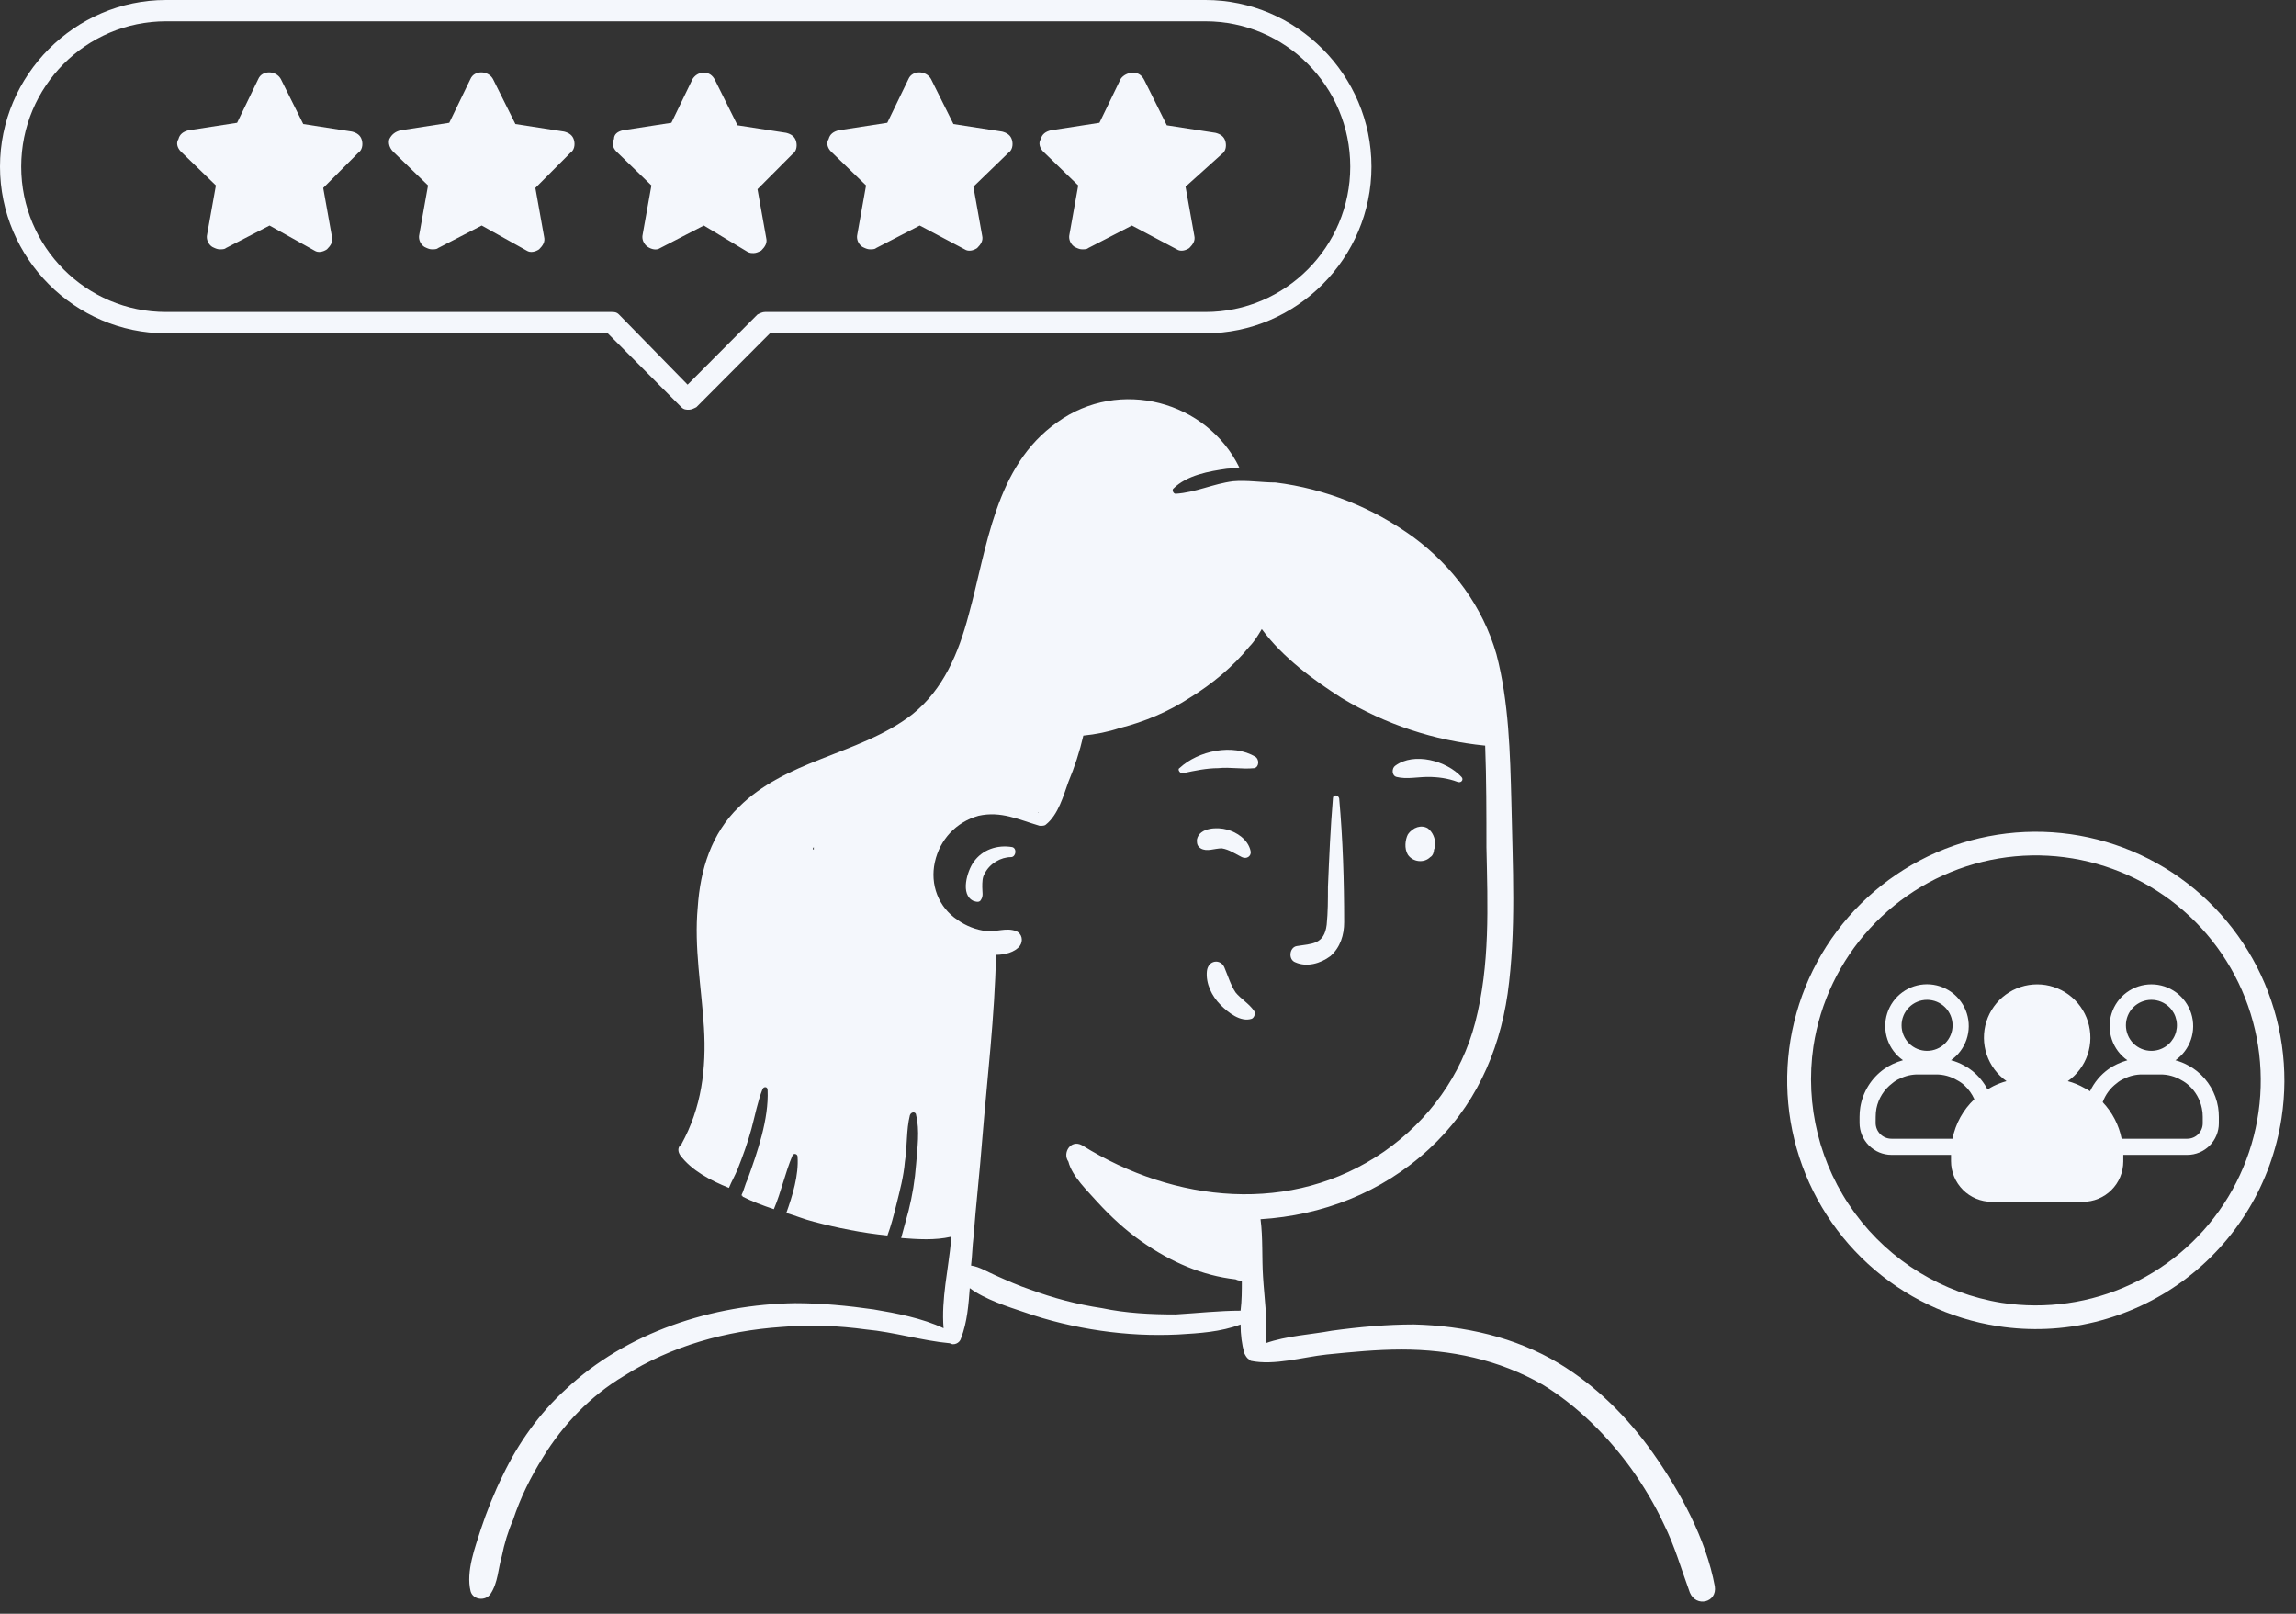 <?xml version="1.0" encoding="UTF-8"?>
<svg xmlns="http://www.w3.org/2000/svg" width="185" height="130" viewBox="0 0 185 130" fill="none">
  <rect x="0" y="0" width="185" height="130" fill="#333333" stroke="none"/>
  <g clip-path="url(#clip0_554_2515)">
    <path d="M0 13.424C0 20.792 6.033 26.848 13.373 26.848H48.969L54.902 32.803C55.103 33.005 55.304 33.005 55.505 33.005C55.706 33.005 55.907 32.904 56.108 32.803L62.041 26.848H97.134C104.474 26.848 110.507 20.792 110.507 13.424C110.507 6.056 104.474 0 97.134 0H13.373C6.033 0 0 6.056 0 13.424ZM13.373 1.716H97.134C103.569 1.716 108.798 6.964 108.798 13.424C108.798 19.884 103.569 25.132 97.134 25.132H61.639C61.438 25.132 61.236 25.233 61.035 25.334L55.404 30.986L49.874 25.334C49.673 25.132 49.472 25.132 49.271 25.132H13.373C6.938 25.132 1.709 19.884 1.709 13.424C1.709 6.964 6.938 1.716 13.373 1.716Z" fill="#F4F7FC"></path>
    <path d="M84.665 10.497L88.587 9.891L90.296 6.359C90.497 6.056 90.899 5.854 91.302 5.854C91.704 5.854 92.005 6.056 92.207 6.46L94.016 10.093L97.938 10.699C98.34 10.8 98.642 11.002 98.743 11.405C98.843 11.809 98.743 12.213 98.441 12.415L95.525 15.039L96.229 18.975C96.329 19.379 96.128 19.682 95.826 19.984C95.525 20.186 95.123 20.287 94.821 20.085L91.201 18.168L87.682 19.984C87.581 20.085 87.38 20.085 87.179 20.085C86.978 20.085 86.777 19.984 86.576 19.884C86.274 19.682 86.073 19.278 86.173 18.874L86.877 14.938L84.062 12.213C83.76 11.91 83.66 11.506 83.861 11.203C83.961 10.8 84.263 10.598 84.665 10.497Z" fill="#F4F7FC"></path>
    <path d="M50.176 10.497L54.097 9.891L55.807 6.359C56.008 6.056 56.309 5.854 56.712 5.854C57.114 5.854 57.416 6.056 57.617 6.46L59.426 10.093L63.348 10.699C63.75 10.8 64.052 11.002 64.153 11.405C64.253 11.809 64.153 12.213 63.851 12.415L61.035 15.241L61.739 19.177C61.84 19.581 61.639 19.884 61.337 20.186C61.136 20.287 60.935 20.388 60.734 20.388C60.533 20.388 60.432 20.388 60.231 20.287L56.712 18.168L53.192 19.984C52.891 20.186 52.488 20.085 52.187 19.884C51.885 19.682 51.684 19.278 51.785 18.874L52.488 14.938L49.673 12.213C49.371 11.91 49.271 11.506 49.472 11.203C49.472 10.8 49.773 10.598 50.176 10.497Z" fill="#F4F7FC"></path>
    <path d="M15.184 10.497L19.105 9.891L20.814 6.359C21.116 5.652 22.222 5.652 22.624 6.359L24.434 9.992L28.356 10.598C28.758 10.699 29.06 10.901 29.16 11.304C29.261 11.708 29.16 12.112 28.859 12.314L26.043 15.14L26.747 19.076C26.848 19.48 26.646 19.783 26.345 20.085C26.043 20.287 25.641 20.388 25.339 20.186L21.719 18.168L18.2 19.985C18.099 20.085 17.898 20.085 17.697 20.085C17.496 20.085 17.295 19.985 17.094 19.884C16.792 19.682 16.591 19.278 16.692 18.874L17.396 14.938L14.58 12.213C14.278 11.91 14.178 11.506 14.379 11.204C14.48 10.8 14.781 10.598 15.184 10.497Z" fill="#F4F7FC"></path>
    <path d="M67.571 10.497L71.493 9.891L73.202 6.359C73.504 5.652 74.61 5.652 75.012 6.359L76.822 9.992L80.743 10.598C81.146 10.699 81.447 10.901 81.548 11.304C81.648 11.708 81.548 12.112 81.246 12.314L78.431 15.039L79.135 18.975C79.235 19.379 79.034 19.682 78.733 19.985C78.431 20.186 78.029 20.287 77.727 20.085L74.107 18.168L70.588 19.985C70.487 20.085 70.286 20.085 70.085 20.085C69.884 20.085 69.683 19.985 69.482 19.884C69.18 19.682 68.979 19.278 69.079 18.874L69.783 14.938L66.968 12.213C66.666 11.91 66.566 11.506 66.767 11.204C66.867 10.8 67.169 10.598 67.571 10.497Z" fill="#F4F7FC"></path>
    <path d="M32.277 10.497L36.199 9.891L37.908 6.359C38.21 5.652 39.316 5.652 39.718 6.359L41.528 9.992L45.45 10.598C45.852 10.699 46.154 10.901 46.254 11.304C46.355 11.708 46.254 12.112 45.953 12.314L43.137 15.14L43.841 19.076C43.941 19.48 43.74 19.783 43.439 20.085C43.137 20.287 42.735 20.388 42.433 20.186L38.813 18.168L35.294 19.985C35.193 20.085 34.992 20.085 34.791 20.085C34.59 20.085 34.389 19.985 34.188 19.884C33.886 19.682 33.685 19.278 33.786 18.874L34.489 14.938L31.674 12.213C31.372 11.91 31.272 11.506 31.372 11.204C31.573 10.8 31.875 10.598 32.277 10.497Z" fill="#F4F7FC"></path>
    <path d="M104.485 76.213C105.692 76.011 106.697 76.112 106.898 74.497C106.999 73.488 106.999 72.478 106.999 71.469C107.099 69.047 107.2 66.725 107.401 64.303C107.401 64 107.803 64 107.904 64.303C108.205 67.633 108.306 70.964 108.306 74.295C108.306 75.304 108.004 76.314 107.2 77.02C106.395 77.626 105.289 77.929 104.384 77.525C103.781 77.323 103.882 76.314 104.485 76.213Z" fill="#F4F7FC"></path>
    <path d="M115.043 66.725C115.445 67.028 115.646 67.532 115.646 68.037C115.646 68.138 115.646 68.239 115.546 68.441C115.546 68.643 115.445 68.946 115.244 69.046C114.741 69.551 113.836 69.45 113.434 68.845C113.132 68.34 113.233 67.633 113.434 67.23C113.836 66.624 114.54 66.422 115.043 66.725Z" fill="#F4F7FC"></path>
    <path d="M37.919 128.193C38.12 128.899 39.126 129 39.528 128.394C40.131 127.486 40.131 126.376 40.433 125.366C40.634 124.357 40.936 123.348 41.338 122.439C41.941 120.623 42.746 119.008 43.751 117.393C45.36 114.769 47.572 112.447 50.287 110.832C54.108 108.41 58.532 107.199 62.957 106.896C65.269 106.694 67.582 106.795 69.794 107.098C72.007 107.3 74.319 108.006 76.531 108.208C76.833 108.41 77.336 108.208 77.436 107.804C77.939 106.492 78.04 105.079 78.14 103.767C79.347 104.675 81.257 105.281 82.464 105.685C84.475 106.391 86.587 106.896 88.698 107.199C90.81 107.502 92.821 107.602 94.933 107.502C96.642 107.401 98.351 107.3 99.96 106.694C99.96 107.502 100.061 108.309 100.262 109.015C100.362 109.217 100.463 109.419 100.664 109.52C100.664 109.52 100.764 109.52 100.764 109.621C102.675 110.025 104.988 109.318 106.898 109.116C108.909 108.915 110.92 108.713 112.931 108.713C116.853 108.713 120.774 109.52 124.294 111.539C127.109 113.255 129.523 115.677 131.433 118.301C132.439 119.714 133.344 121.228 134.047 122.742C134.952 124.559 135.455 126.376 136.159 128.293C136.662 129.505 138.371 129.101 138.17 127.789C137.466 123.953 135.355 120.118 133.142 116.989C131.131 114.163 128.618 111.64 125.601 109.823C122.082 107.703 117.959 106.795 113.937 106.694C111.725 106.694 109.513 106.896 107.3 107.199C105.692 107.502 103.681 107.602 101.971 108.208C102.172 106.492 101.871 104.574 101.77 102.859C101.669 101.345 101.77 99.73 101.569 98.216C106.496 97.913 111.323 96.096 115.144 92.564C118.763 89.233 120.774 84.893 121.478 80.048C122.182 75.001 121.881 69.753 121.78 64.606C121.679 60.669 121.579 56.531 120.573 52.696C119.467 48.86 117.054 45.63 113.937 43.309C110.619 40.887 106.798 39.373 102.776 38.868C101.669 38.868 100.463 38.666 99.357 38.767C97.748 38.969 96.34 39.675 94.731 39.776C94.53 39.776 94.43 39.474 94.53 39.373C95.636 38.262 97.446 37.96 98.854 37.758C99.156 37.758 99.558 37.657 99.859 37.657C97.245 32.307 90.207 30.39 85.179 34.023C80.151 37.556 79.548 44.116 78.04 49.567C77.235 52.595 76.029 55.522 73.515 57.54C71.303 59.256 68.588 60.165 66.074 61.174C63.761 62.082 61.348 63.193 59.538 65.009C57.326 67.129 56.421 70.056 56.22 73.084C55.918 76.314 56.521 79.543 56.722 82.773C56.924 86.104 56.521 89.233 54.913 92.16C54.913 92.261 54.913 92.261 54.812 92.261C54.611 92.463 54.611 92.766 54.812 93.068C55.717 94.279 57.225 95.087 58.734 95.692C58.935 95.188 59.236 94.683 59.437 94.178C59.84 93.169 60.242 92.059 60.544 90.949C60.845 89.838 61.046 88.728 61.449 87.719C61.549 87.517 61.851 87.517 61.851 87.82C61.951 90.141 61.046 92.766 60.242 94.986C60.041 95.39 59.94 95.894 59.739 96.298C59.739 96.298 59.84 96.298 59.84 96.399C60.644 96.803 61.449 97.106 62.353 97.408C62.957 95.995 63.258 94.481 63.862 93.068C63.962 92.866 64.264 92.967 64.264 93.169C64.365 94.683 63.862 96.298 63.359 97.711C64.063 97.913 64.767 98.216 65.571 98.418C67.482 98.922 69.493 99.326 71.504 99.528C71.805 98.721 72.007 97.913 72.208 97.106C72.509 95.894 72.811 94.784 72.912 93.573C73.113 92.362 73.012 91.05 73.314 89.838C73.414 89.536 73.816 89.536 73.816 89.838C74.118 91.05 73.917 92.463 73.816 93.775C73.716 95.087 73.515 96.298 73.213 97.509C73.012 98.216 72.811 99.023 72.61 99.73C73.917 99.831 75.325 99.932 76.632 99.629C76.632 99.73 76.632 99.831 76.632 99.932C76.431 102.152 75.828 104.675 76.029 106.997C74.319 106.189 72.208 105.786 70.398 105.483C68.286 105.18 66.174 104.978 64.063 104.978C57.426 105.079 50.488 107.3 45.561 111.943C43.45 113.86 41.74 116.283 40.534 118.806C39.83 120.219 39.226 121.733 38.724 123.247C38.321 124.559 37.517 126.578 37.919 128.193ZM65.571 68.239C65.571 68.34 65.571 68.441 65.571 68.441C65.471 68.441 65.471 68.34 65.571 68.239C65.571 68.239 65.471 68.34 65.571 68.239ZM78.542 58.146C78.542 58.247 78.542 58.247 78.542 58.146V58.146ZM83.671 65.413C83.671 65.514 83.671 65.514 83.671 65.413C83.57 65.514 83.57 65.514 83.671 65.413C83.671 65.514 83.57 65.514 83.671 65.413ZM89.302 36.547C89.302 36.547 89.302 36.648 89.302 36.547C89.302 36.648 89.302 36.648 89.302 36.547ZM101.368 41.896C101.267 41.896 101.267 41.896 101.167 41.896C101.267 41.896 101.368 41.896 101.368 41.896ZM75.325 69.45C75.727 67.633 77.034 66.221 78.844 65.716C80.654 65.312 82.062 66.019 83.771 66.523H83.872C83.972 66.523 84.173 66.523 84.274 66.422C85.279 65.615 85.682 64.101 86.084 62.991C86.587 61.779 86.989 60.568 87.29 59.256C88.296 59.155 89.302 58.953 90.207 58.651C92.218 58.146 94.128 57.339 95.837 56.228C97.647 55.118 99.357 53.705 100.664 52.09C101.066 51.686 101.368 51.182 101.669 50.677C103.379 52.998 105.893 54.815 108.105 56.228C111.624 58.348 115.546 59.66 119.668 60.064C119.769 62.789 119.769 65.615 119.769 68.239C119.869 72.983 120.071 77.727 118.864 82.37C117.758 86.609 115.144 90.242 111.524 92.766C104.083 97.913 94.631 96.904 87.19 92.261C86.285 91.756 85.581 92.866 86.084 93.573C86.385 94.784 87.693 95.995 88.397 96.803C89.503 98.014 90.709 99.124 92.016 100.033C94.329 101.647 96.843 102.758 99.558 103.061C99.759 103.161 99.859 103.161 100.061 103.161C100.061 103.969 100.061 104.776 99.96 105.584C98.251 105.584 96.441 105.786 94.731 105.887C92.72 105.887 90.709 105.786 88.799 105.382C86.788 105.079 84.877 104.574 82.967 103.868C82.062 103.565 81.157 103.161 80.252 102.758C79.548 102.455 78.945 102.051 78.241 101.95C78.341 101.143 78.341 100.436 78.442 99.629C78.643 97.005 78.945 94.38 79.146 91.756C79.548 86.811 80.151 81.865 80.252 76.919C80.956 76.919 81.76 76.717 82.162 76.213C82.464 75.809 82.363 75.203 81.861 75.001C81.056 74.699 80.252 75.102 79.447 75.001C78.643 74.901 77.838 74.598 77.135 74.093C75.626 73.084 74.922 71.267 75.325 69.45Z" fill="#F4F7FC"></path>
    <path d="M101.167 60.972C101.468 61.174 101.468 61.779 101.066 61.88C100.061 61.981 99.156 61.779 98.15 61.88C97.245 61.88 96.24 62.082 95.335 62.284C95.134 62.385 94.832 61.981 95.033 61.88C96.541 60.467 99.357 59.862 101.167 60.972Z" fill="#F4F7FC"></path>
    <path d="M112.429 61.678C113.937 60.568 116.551 61.275 117.758 62.587C117.959 62.789 117.758 63.092 117.456 62.991C116.652 62.688 115.847 62.587 115.043 62.587C114.239 62.587 113.334 62.789 112.529 62.587C112.127 62.486 112.127 61.88 112.429 61.678Z" fill="#F4F7FC"></path>
    <path d="M98.653 77.928C98.955 78.635 99.156 79.341 99.558 79.947C99.96 80.452 100.664 80.856 101.066 81.461C101.167 81.663 101.066 81.966 100.865 82.067C99.96 82.37 98.955 81.562 98.351 80.956C97.647 80.25 97.145 79.241 97.245 78.231C97.346 77.323 98.351 77.222 98.653 77.928Z" fill="#F4F7FC"></path>
    <path d="M81.458 69.047C80.654 69.047 79.749 69.551 79.347 70.359C79.146 70.662 79.146 71.065 79.146 71.469C79.146 71.873 79.246 72.175 79.045 72.478C78.945 72.68 78.743 72.68 78.442 72.579C77.336 72.075 77.939 70.157 78.442 69.45C79.146 68.441 80.352 68.037 81.559 68.239C81.961 68.34 81.861 69.047 81.458 69.047Z" fill="#F4F7FC"></path>
    <path d="M98.854 66.826C99.658 67.028 100.563 67.633 100.764 68.542C100.865 68.945 100.463 69.248 100.061 69.046C99.457 68.744 99.055 68.441 98.452 68.34C97.848 68.34 97.245 68.643 96.742 68.34C96.441 68.138 96.441 67.936 96.441 67.633C96.642 66.624 98.15 66.624 98.854 66.826Z" fill="#F4F7FC"></path>
    <path d="M161 106.835C163.6 107.235 166.254 107.118 168.809 106.492C171.364 105.866 173.771 104.742 175.892 103.185C178.012 101.628 179.805 99.668 181.168 97.418C182.53 95.168 183.436 92.671 183.833 90.07C184.433 86.154 183.859 82.148 182.182 78.558C180.506 74.969 177.802 71.957 174.414 69.904C171.026 67.85 167.105 66.848 163.147 67.023C159.189 67.199 155.372 68.544 152.178 70.889C148.985 73.234 146.558 76.473 145.206 80.197C143.853 83.92 143.635 87.962 144.58 91.809C145.524 95.657 147.588 99.138 150.511 101.813C153.434 104.487 157.084 106.235 161 106.835V106.835ZM146.117 84.288C146.66 80.744 148.242 77.441 150.663 74.797C153.083 72.152 156.233 70.285 159.715 69.43C163.197 68.576 166.854 68.774 170.223 69.998C173.593 71.222 176.524 73.418 178.645 76.308C180.767 79.198 181.984 82.652 182.142 86.234C182.301 89.815 181.393 93.363 179.535 96.429C177.677 99.495 174.952 101.941 171.703 103.458C168.455 104.975 164.83 105.494 161.286 104.951C156.549 104.193 152.301 101.6 149.461 97.732C146.622 93.865 145.421 89.035 146.117 84.288V84.288Z" fill="#F4F7FC"></path>
    <path d="M149.834 89.963V90.453C149.834 91.135 150.104 91.79 150.586 92.274C151.068 92.758 151.722 93.031 152.404 93.033H157.204V93.533C157.205 94.402 157.551 95.236 158.165 95.851C158.78 96.466 159.614 96.812 160.483 96.813H167.833C168.694 96.813 169.519 96.472 170.128 95.865C170.738 95.258 171.081 94.433 171.083 93.573V93.033H176.243C176.917 93.032 177.562 92.764 178.038 92.288C178.514 91.812 178.782 91.166 178.783 90.493V89.963C178.782 89.705 178.762 89.448 178.723 89.193C178.531 88.045 177.922 87.009 177.013 86.283C176.804 86.115 176.58 85.968 176.343 85.843C176.01 85.654 175.654 85.51 175.283 85.413C175.868 85.002 176.307 84.415 176.536 83.737C176.765 83.06 176.772 82.327 176.557 81.645C176.341 80.963 175.914 80.368 175.337 79.945C174.76 79.523 174.063 79.295 173.348 79.295C172.633 79.295 171.937 79.523 171.36 79.945C170.783 80.368 170.356 80.963 170.14 81.645C169.924 82.327 169.931 83.06 170.16 83.737C170.389 84.415 170.828 85.002 171.413 85.413C171.128 85.491 170.85 85.594 170.583 85.723C170.341 85.834 170.11 85.968 169.893 86.123C169.253 86.58 168.74 87.194 168.403 87.906C168.261 87.812 168.113 87.727 167.961 87.65C167.537 87.407 167.083 87.22 166.611 87.094C167.357 86.57 167.916 85.822 168.208 84.958C168.499 84.094 168.508 83.16 168.233 82.292C167.959 81.423 167.414 80.664 166.679 80.125C165.943 79.587 165.056 79.296 164.144 79.296C163.233 79.296 162.345 79.587 161.61 80.125C160.875 80.664 160.33 81.423 160.055 82.292C159.78 83.16 159.789 84.094 160.081 84.958C160.372 85.822 160.932 86.57 161.677 87.094C161.312 87.192 160.957 87.326 160.617 87.494C160.456 87.576 160.3 87.667 160.149 87.766C159.85 87.192 159.436 86.685 158.933 86.277C158.726 86.107 158.501 85.96 158.263 85.837C157.93 85.648 157.574 85.504 157.203 85.407C157.788 84.996 158.227 84.409 158.456 83.731C158.685 83.054 158.692 82.321 158.477 81.639C158.261 80.957 157.834 80.362 157.257 79.939C156.68 79.517 155.983 79.289 155.268 79.289C154.553 79.289 153.857 79.517 153.28 79.939C152.703 80.362 152.276 80.957 152.06 81.639C151.844 82.321 151.851 83.054 152.08 83.731C152.309 84.409 152.748 84.996 153.333 85.407C153.048 85.486 152.771 85.59 152.503 85.717C152.262 85.831 152.032 85.964 151.813 86.117C151.305 86.477 150.874 86.935 150.544 87.464C150.214 87.993 149.993 88.582 149.893 89.197C149.854 89.45 149.834 89.706 149.834 89.963V89.963ZM173.344 84.653C172.801 84.652 172.279 84.437 171.894 84.053C171.51 83.664 171.295 83.139 171.294 82.593C171.294 82.324 171.347 82.057 171.45 81.808C171.553 81.559 171.704 81.333 171.894 81.143C172.085 80.953 172.311 80.802 172.56 80.699C172.808 80.596 173.075 80.543 173.344 80.543C173.891 80.543 174.415 80.759 174.804 81.143C175.091 81.431 175.286 81.798 175.365 82.197C175.444 82.596 175.402 83.01 175.246 83.385C175.09 83.761 174.826 84.082 174.487 84.307C174.149 84.533 173.751 84.653 173.344 84.653V84.653ZM176.244 91.733H170.95C170.729 90.627 170.2 89.606 169.423 88.788C169.643 88.18 170.036 87.649 170.554 87.263C170.733 87.108 170.936 86.983 171.154 86.893C171.607 86.666 172.108 86.55 172.614 86.553H174.074C174.669 86.549 175.254 86.708 175.764 87.013C175.981 87.127 176.182 87.269 176.364 87.433C176.905 87.92 177.274 88.569 177.414 89.283C177.463 89.506 177.487 89.734 177.484 89.963V90.493C177.483 90.821 177.352 91.136 177.119 91.368C176.887 91.6 176.573 91.731 176.244 91.733V91.733ZM155.274 84.653C154.729 84.653 154.207 84.436 153.821 84.051C153.436 83.665 153.219 83.143 153.219 82.598C153.219 82.053 153.436 81.53 153.821 81.145C154.207 80.759 154.729 80.543 155.274 80.543C155.819 80.543 156.342 80.759 156.727 81.145C157.113 81.53 157.329 82.053 157.329 82.598C157.329 83.143 157.113 83.665 156.727 84.051C156.342 84.436 155.819 84.653 155.274 84.653ZM151.134 89.963C151.134 89.738 151.154 89.514 151.194 89.293C151.357 88.482 151.812 87.759 152.474 87.263C152.653 87.108 152.856 86.983 153.074 86.893C153.531 86.665 154.034 86.549 154.544 86.553H155.994C156.589 86.549 157.174 86.708 157.684 87.013C157.902 87.125 158.104 87.266 158.284 87.433C158.624 87.747 158.896 88.126 159.084 88.549C158.18 89.401 157.565 90.514 157.325 91.733H152.4C152.233 91.732 152.067 91.699 151.913 91.634C151.758 91.57 151.618 91.475 151.5 91.356C151.382 91.237 151.289 91.096 151.225 90.941C151.162 90.786 151.129 90.62 151.13 90.453L151.134 89.963Z" fill="#F4F7FC"></path>
  </g>
  <defs>
    <clipPath id="clip0_554_2515">
      <rect width="185" height="130" fill="white"></rect>
    </clipPath>
  </defs>
</svg>
